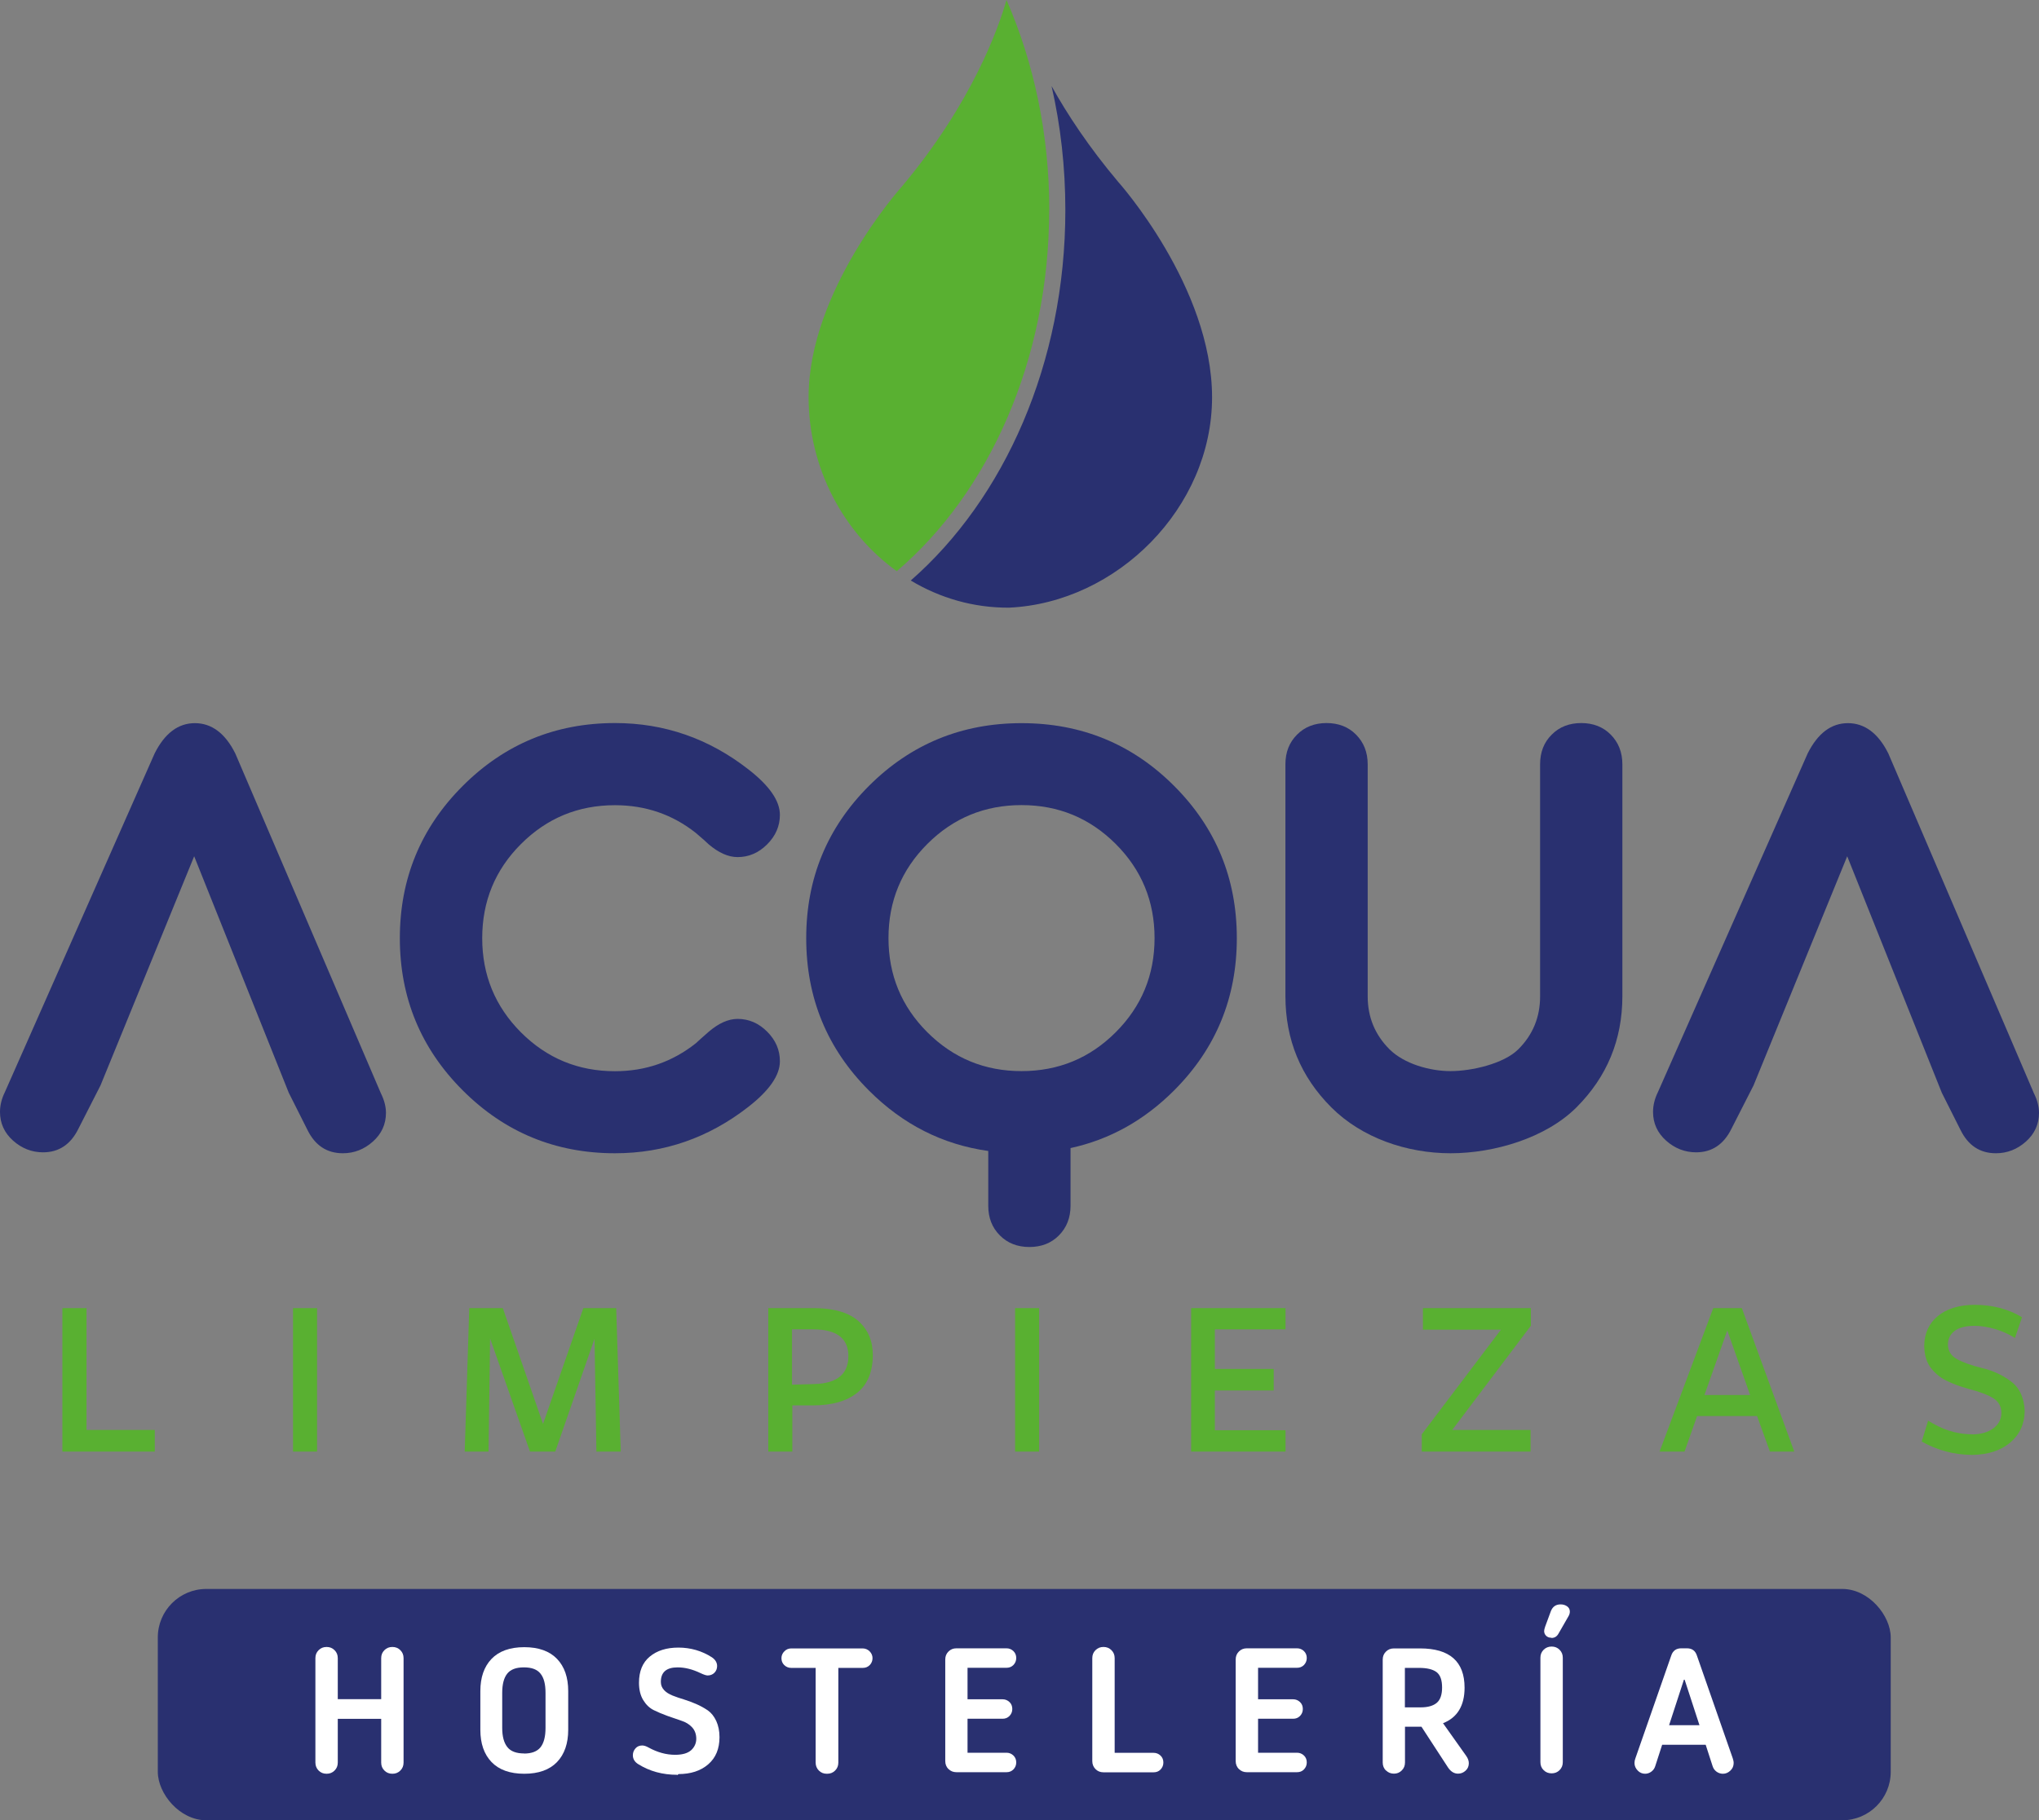<?xml version="1.0" encoding="UTF-8"?>
<svg xmlns="http://www.w3.org/2000/svg" id="Capa_2" data-name="Capa 2" viewBox="0 0 196.79 175.72">
  <rect x="0" y="0" width="196.79" height="175.72" fill="#808080" stroke="none"/>
  <defs>
    <style>
      .cls-1, .cls-2 {
        fill: #59b031;
      }

      .cls-3, .cls-2 {
        fill-rule: evenodd;
      }

      .cls-3, .cls-4 {
        fill: #293070;
      }

      .cls-5 {
        fill: #fff;
      }
    </style>
  </defs>
  <g id="Diseño">
    <g>
      <rect class="cls-4" x="15.23" y="153.39" width="167.25" height="22.33" rx="4.68" ry="4.68"></rect>
      <g>
        <g>
          <polygon class="cls-2" points="6.02 140.13 14.94 140.13 14.94 138.04 8.35 138.04 8.35 126.28 6.02 126.28 6.02 140.13"></polygon>
          <rect class="cls-1" x="28.28" y="126.28" width="2.32" height="13.85"></rect>
          <polygon class="cls-2" points="57.56 140.13 59.91 140.13 59.47 126.28 56.3 126.28 52.41 137.46 48.53 126.28 45.29 126.28 44.85 140.13 47.15 140.13 47.3 129.21 51.15 140.13 53.59 140.13 57.38 129.24 57.56 140.13"></polygon>
          <path class="cls-2" d="M81.88,130.91c0,1.74-1.09,2.64-3.29,2.7l-2.15.06v-5.34h2.03c2.27,0,3.41.86,3.41,2.58ZM84.24,130.83c0-1.36-.45-2.45-1.37-3.28s-2.32-1.25-4.22-1.27h-4.5v13.85h2.32v-4.46h1.97c1.84,0,3.26-.4,4.27-1.2,1.01-.8,1.52-2.02,1.53-3.64Z"></path>
          <rect class="cls-1" x="97.97" y="126.28" width="2.32" height="13.85"></rect>
          <polygon class="cls-2" points="114.96 140.13 124.07 140.13 124.07 138.07 117.25 138.07 117.25 134.23 122.93 134.23 122.93 132.15 117.25 132.15 117.25 128.33 124.07 128.33 124.07 126.28 114.96 126.28 114.96 140.13"></polygon>
          <polygon class="cls-2" points="137.22 140.13 147.72 140.13 147.72 138.04 140.16 138.04 147.75 127.98 147.75 126.28 137.33 126.28 137.33 128.36 144.86 128.36 137.22 138.46 137.22 140.13"></polygon>
          <path class="cls-2" d="M166.7,128.42l2.21,6.25h-4.41l2.21-6.25ZM173.17,140.13l-5.06-13.85h-2.76l-5.18,13.85h2.41l1.21-3.43h5.79l1.24,3.43h2.35Z"></path>
          <path class="cls-2" d="M190.36,138.46c-.82,0-1.58-.13-2.28-.36s-1.36-.56-1.99-.96l-.62,2.02c.7.4,1.46.71,2.28.94.83.23,1.68.34,2.57.35,1.55-.02,2.78-.42,3.69-1.19.91-.77,1.38-1.78,1.4-3.04-.05-1.28-.49-2.24-1.32-2.86-.83-.63-1.78-1.06-2.82-1.3-1.05-.26-1.85-.55-2.42-.87-.56-.32-.84-.78-.85-1.39,0-.53.2-.96.61-1.29.41-.34,1.06-.51,1.95-.52.64,0,1.31.11,1.99.31.68.2,1.32.49,1.92.86l.68-2c-.66-.4-1.38-.7-2.15-.9-.77-.2-1.59-.3-2.46-.3-1.49.02-2.66.38-3.52,1.09-.86.71-1.29,1.67-1.31,2.87.02.91.24,1.63.67,2.17.43.54.96.96,1.61,1.26.64.3,1.3.53,1.96.71,1.1.29,1.91.59,2.43.92.52.33.78.8.78,1.43-.01.61-.27,1.1-.78,1.48-.51.37-1.18.57-2.02.58Z"></path>
        </g>
        <g>
          <path class="cls-3" d="M75.27,102.45c0,1.35-1.01,2.81-3.03,4.39-3.83,2.99-8.12,4.49-12.88,4.49-5.75,0-10.65-2.02-14.7-6.07-4.04-4.04-6.07-8.94-6.07-14.69s2.02-10.65,6.07-14.7c4.04-4.04,8.94-6.07,14.7-6.07,4.76,0,9.05,1.49,12.88,4.48,2.02,1.57,3.03,3.03,3.03,4.38,0,1.08-.41,2.03-1.23,2.85-.82.82-1.77,1.23-2.85,1.23-.9,0-1.82-.41-2.79-1.23-.22-.22-.63-.58-1.24-1.1-2.26-1.79-4.86-2.68-7.81-2.68-3.55,0-6.57,1.25-9.07,3.75-2.5,2.5-3.74,5.53-3.74,9.09s1.25,6.59,3.74,9.09c2.5,2.5,5.52,3.75,9.07,3.75,2.94,0,5.54-.9,7.81-2.7.23-.22.65-.59,1.24-1.11.96-.82,1.89-1.24,2.79-1.24,1.08,0,2.03.41,2.85,1.23.82.82,1.23,1.77,1.23,2.85Z"></path>
          <path class="cls-3" d="M156.58,96.16c0,4.21-1.48,7.79-4.43,10.74-2.95,2.95-7.93,4.43-12.15,4.43s-8.56-1.48-11.51-4.43c-2.95-2.95-4.43-6.53-4.43-10.74v-22.38c0-1.16.37-2.11,1.12-2.86.74-.75,1.7-1.12,2.85-1.12s2.11.37,2.85,1.12c.74.75,1.12,1.7,1.12,2.86v22.4c0,2.01.7,3.71,2.11,5.12,1.41,1.4,3.88,2.1,5.89,2.1s5.12-.7,6.53-2.1c1.41-1.4,2.11-3.11,2.11-5.12v-22.4c0-1.16.37-2.12,1.12-2.86.74-.75,1.7-1.12,2.85-1.12s2.11.37,2.85,1.12c.74.75,1.12,1.7,1.12,2.86v22.38Z"></path>
          <path class="cls-3" d="M119.37,90.57c0-5.77-2.02-10.67-6.06-14.71-4.04-4.04-8.95-6.05-14.72-6.05s-10.68,2.02-14.72,6.05c-4.04,4.04-6.06,8.94-6.06,14.71s2.02,10.67,6.06,14.71c3.27,3.27,7.1,5.21,11.51,5.83v5.29c0,1.16.37,2.11,1.12,2.86.74.75,1.7,1.12,2.85,1.12s2.11-.37,2.85-1.12c.74-.75,1.12-1.7,1.12-2.86v-5.57c3.77-.82,7.1-2.67,9.99-5.56,4.04-4.04,6.06-8.94,6.06-14.71ZM107.68,99.65c-2.5,2.5-5.53,3.75-9.09,3.75s-6.58-1.25-9.09-3.75c-2.5-2.5-3.75-5.53-3.75-9.09s1.25-6.59,3.75-9.09c2.5-2.5,5.53-3.75,9.09-3.75s6.58,1.25,9.09,3.75c2.5,2.5,3.75,5.53,3.75,9.09s-1.25,6.59-3.75,9.09Z"></path>
          <path class="cls-3" d="M189.21,109.07l-1.8-3.58-9.13-22.83-9.04,22.12-2.14,4.2c-.74,1.5-1.88,2.26-3.4,2.26-1.09,0-2.06-.38-2.9-1.13-.84-.75-1.26-1.68-1.26-2.77,0-.64.16-1.28.47-1.91l14.46-32.71c.98-1.94,2.27-2.91,3.88-2.91s2.93.98,3.9,2.93l14.04,32.78c.33.66.5,1.3.5,1.91,0,1.09-.42,2.02-1.26,2.77-.84.75-1.81,1.13-2.9,1.13-1.54,0-2.68-.75-3.42-2.26Z"></path>
          <path class="cls-3" d="M29.67,109.07l-1.8-3.58-9.13-22.83-9.04,22.12-2.14,4.2c-.74,1.5-1.88,2.26-3.4,2.26-1.09,0-2.06-.38-2.9-1.13-.84-.75-1.26-1.68-1.26-2.77,0-.64.16-1.28.47-1.91l14.46-32.71c.98-1.94,2.27-2.91,3.88-2.91s2.93.98,3.9,2.93l14.04,32.78c.33.66.5,1.3.5,1.91,0,1.09-.42,2.02-1.26,2.77-.84.75-1.81,1.13-2.9,1.13-1.54,0-2.68-.75-3.42-2.26Z"></path>
          <g>
            <path class="cls-4" d="M107.93,17.57c-2.84-3.37-4.92-6.53-6.44-9.26.87,3.8,1.33,7.82,1.33,11.97,0,14.79-5.91,27.88-14.92,35.76,2.8,1.68,6.03,2.64,9.49,2.62,10.41-.48,19.59-9.64,19.59-20.31s-9.04-20.77-9.04-20.77Z"></path>
            <path class="cls-1" d="M101.27,20.27c0-7.35-1.5-14.26-4.13-20.27-.73,2.56-3.26,9.89-10.16,18.08,0,0-8.94,9.96-8.94,20.25,0,6.86,3.36,13.11,8.51,16.81,8.86-7.55,14.71-20.36,14.71-34.88Z"></path>
          </g>
        </g>
      </g>
      <g>
        <path class="cls-5" d="M30.75,170.92c-.2-.2-.31-.46-.31-.77v-10.08c0-.31.1-.56.31-.77s.46-.31.77-.31.56.1.77.31.31.46.31.77v3.96h4.19v-3.96c0-.31.1-.56.31-.77s.46-.31.77-.31.56.1.77.31.31.46.31.77v10.08c0,.31-.1.56-.31.77s-.46.31-.77.31-.56-.1-.77-.31-.31-.46-.31-.77v-4.22h-4.19v4.22c0,.31-.1.56-.31.77s-.46.31-.77.31-.56-.1-.77-.31Z"></path>
        <path class="cls-5" d="M47.44,170.1c-.72-.75-1.08-1.79-1.08-3.11v-3.74c0-1.32.36-2.36,1.08-3.11.72-.75,1.78-1.13,3.16-1.13s2.44.38,3.16,1.13c.72.75,1.08,1.79,1.08,3.11v3.74c0,1.31-.36,2.36-1.08,3.11-.72.75-1.78,1.13-3.16,1.13s-2.44-.38-3.16-1.13ZM50.56,169.28c.75,0,1.28-.2,1.61-.61.32-.41.48-1.03.48-1.86v-3.38c0-.84-.15-1.45-.48-1.86-.32-.41-.85-.61-1.61-.61s-1.28.2-1.61.61c-.32.41-.48,1.02-.48,1.85v3.38c0,.84.17,1.45.5,1.86.32.41.87.61,1.62.61l-.03.02Z"></path>
        <path class="cls-5" d="M65.35,171.33c-1.4,0-2.65-.34-3.74-1.02-.36-.22-.53-.51-.53-.87,0-.26.09-.48.26-.67.17-.19.39-.27.65-.27.17,0,.38.07.61.2.84.46,1.69.7,2.56.7.7,0,1.21-.15,1.54-.44.32-.29.5-.67.5-1.11s-.14-.82-.41-1.11c-.27-.29-.62-.5-1.03-.63-.41-.14-.85-.29-1.33-.46-.48-.17-.92-.36-1.33-.56-.41-.2-.75-.53-1.02-.97-.27-.44-.41-1.01-.41-1.67,0-1.11.34-1.95,1.04-2.53.7-.58,1.62-.87,2.77-.87s2.26.31,3.23.94c.32.22.5.5.5.84,0,.26-.09.48-.26.65-.17.17-.39.26-.65.26-.14,0-.36-.07-.68-.22-.79-.38-1.52-.56-2.22-.56-1.08,0-1.62.46-1.62,1.4,0,.31.1.56.31.79s.48.39.82.53c.34.14.72.26,1.11.38s.79.27,1.18.44c.39.17.77.38,1.11.61.34.24.61.58.82,1.03.2.44.31.96.31,1.55,0,1.13-.36,2-1.09,2.63-.73.63-1.69.94-2.87.94l-.1.1Z"></path>
        <path class="cls-5" d="M79.8,171.23c-.31,0-.56-.1-.77-.31-.2-.2-.31-.46-.31-.77v-9.14h-2.36c-.26,0-.48-.09-.67-.27-.19-.19-.27-.41-.27-.67s.1-.48.29-.67c.19-.19.41-.27.67-.27h6.87c.26,0,.48.09.67.27.19.19.29.41.29.67s-.09.48-.27.67c-.19.19-.41.27-.67.27h-2.36v9.14c0,.31-.1.56-.31.77s-.46.31-.77.31h-.03Z"></path>
        <path class="cls-5" d="M91.54,170.78c-.2-.2-.31-.46-.31-.77v-9.81c0-.31.1-.56.31-.77s.46-.31.77-.31h4.83c.26,0,.48.09.67.27.19.19.27.41.27.67s-.09.48-.27.67c-.19.19-.41.27-.67.27h-3.76v3.04h3.38c.26,0,.48.09.67.27s.27.41.27.67-.09.48-.27.67c-.19.19-.41.27-.67.27h-3.38v3.28h3.76c.26,0,.48.09.67.27.19.19.27.41.27.67s-.09.48-.27.67c-.19.19-.41.27-.67.27h-4.83c-.31,0-.56-.1-.77-.31Z"></path>
        <path class="cls-5" d="M105.73,170.78c-.2-.2-.31-.46-.31-.77v-9.94c0-.31.1-.56.31-.77s.46-.31.77-.31.56.1.77.31.31.46.31.77v9.14h3.76c.26,0,.48.09.67.27s.27.41.27.67-.09.48-.27.67-.41.27-.67.27h-4.84c-.31,0-.56-.1-.77-.31Z"></path>
        <path class="cls-5" d="M119.57,170.78c-.2-.2-.31-.46-.31-.77v-9.81c0-.31.1-.56.31-.77s.46-.31.77-.31h4.84c.26,0,.48.09.67.27.19.19.27.41.27.67s-.09.48-.27.67c-.19.19-.41.27-.67.27h-3.76v3.04h3.38c.26,0,.48.09.67.27s.27.41.27.67-.09.48-.27.67c-.19.19-.41.27-.67.27h-3.38v3.28h3.76c.26,0,.48.09.67.27s.27.41.27.67-.09.48-.27.67-.41.27-.67.27h-4.84c-.31,0-.56-.1-.77-.31Z"></path>
        <path class="cls-5" d="M133.76,170.92c-.2-.2-.31-.46-.31-.77v-9.94c0-.31.1-.56.31-.77s.46-.31.77-.31h2.53c2.85,0,4.29,1.26,4.29,3.79,0,1.74-.7,2.89-2.08,3.43l2.22,3.13c.19.26.27.5.27.73,0,.29-.1.53-.31.72-.21.19-.44.29-.73.29-.38,0-.7-.2-.97-.6l-2.56-3.93h-1.59v3.45c0,.31-.1.56-.31.77s-.46.31-.75.31c-.31,0-.56-.1-.77-.31ZM137.13,164.82c.68,0,1.2-.15,1.54-.44s.51-.79.51-1.47c0-.72-.17-1.21-.53-1.49-.36-.27-.92-.41-1.69-.41h-1.37v3.81h1.54Z"></path>
        <path class="cls-5" d="M148.98,170.88c-.21-.2-.31-.46-.31-.77v-10.08c0-.31.1-.56.31-.77.2-.2.46-.31.77-.31s.56.1.77.31.31.46.31.77v10.08c0,.31-.1.56-.31.77s-.46.31-.77.31-.56-.1-.77-.31ZM149.73,158.1c-.22,0-.39-.07-.51-.19s-.19-.27-.19-.46c0-.09.03-.22.1-.43l.55-1.49c.17-.43.48-.65.94-.65.26,0,.46.07.63.19.17.12.26.29.26.51,0,.15-.05.31-.14.46l-.96,1.67c-.15.27-.38.41-.67.41l-.02-.03Z"></path>
        <path class="cls-5" d="M158.79,171.23c-.29,0-.53-.1-.73-.31s-.31-.44-.31-.73c0-.15.03-.31.09-.46l3.45-9.89c.15-.48.48-.72.97-.72h.55c.5,0,.82.24.97.72l3.45,9.89c.05.15.09.31.09.46,0,.29-.1.53-.31.73s-.44.31-.73.31c-.22,0-.43-.07-.61-.2-.19-.14-.31-.31-.38-.53l-.67-2.07h-4.2l-.67,2.07c-.07.22-.19.39-.38.53-.19.14-.39.2-.62.2h.03ZM164.02,166.54l-1.43-4.39h-.07l-1.43,4.39h2.94Z"></path>
      </g>
    </g>
  </g>
</svg>
